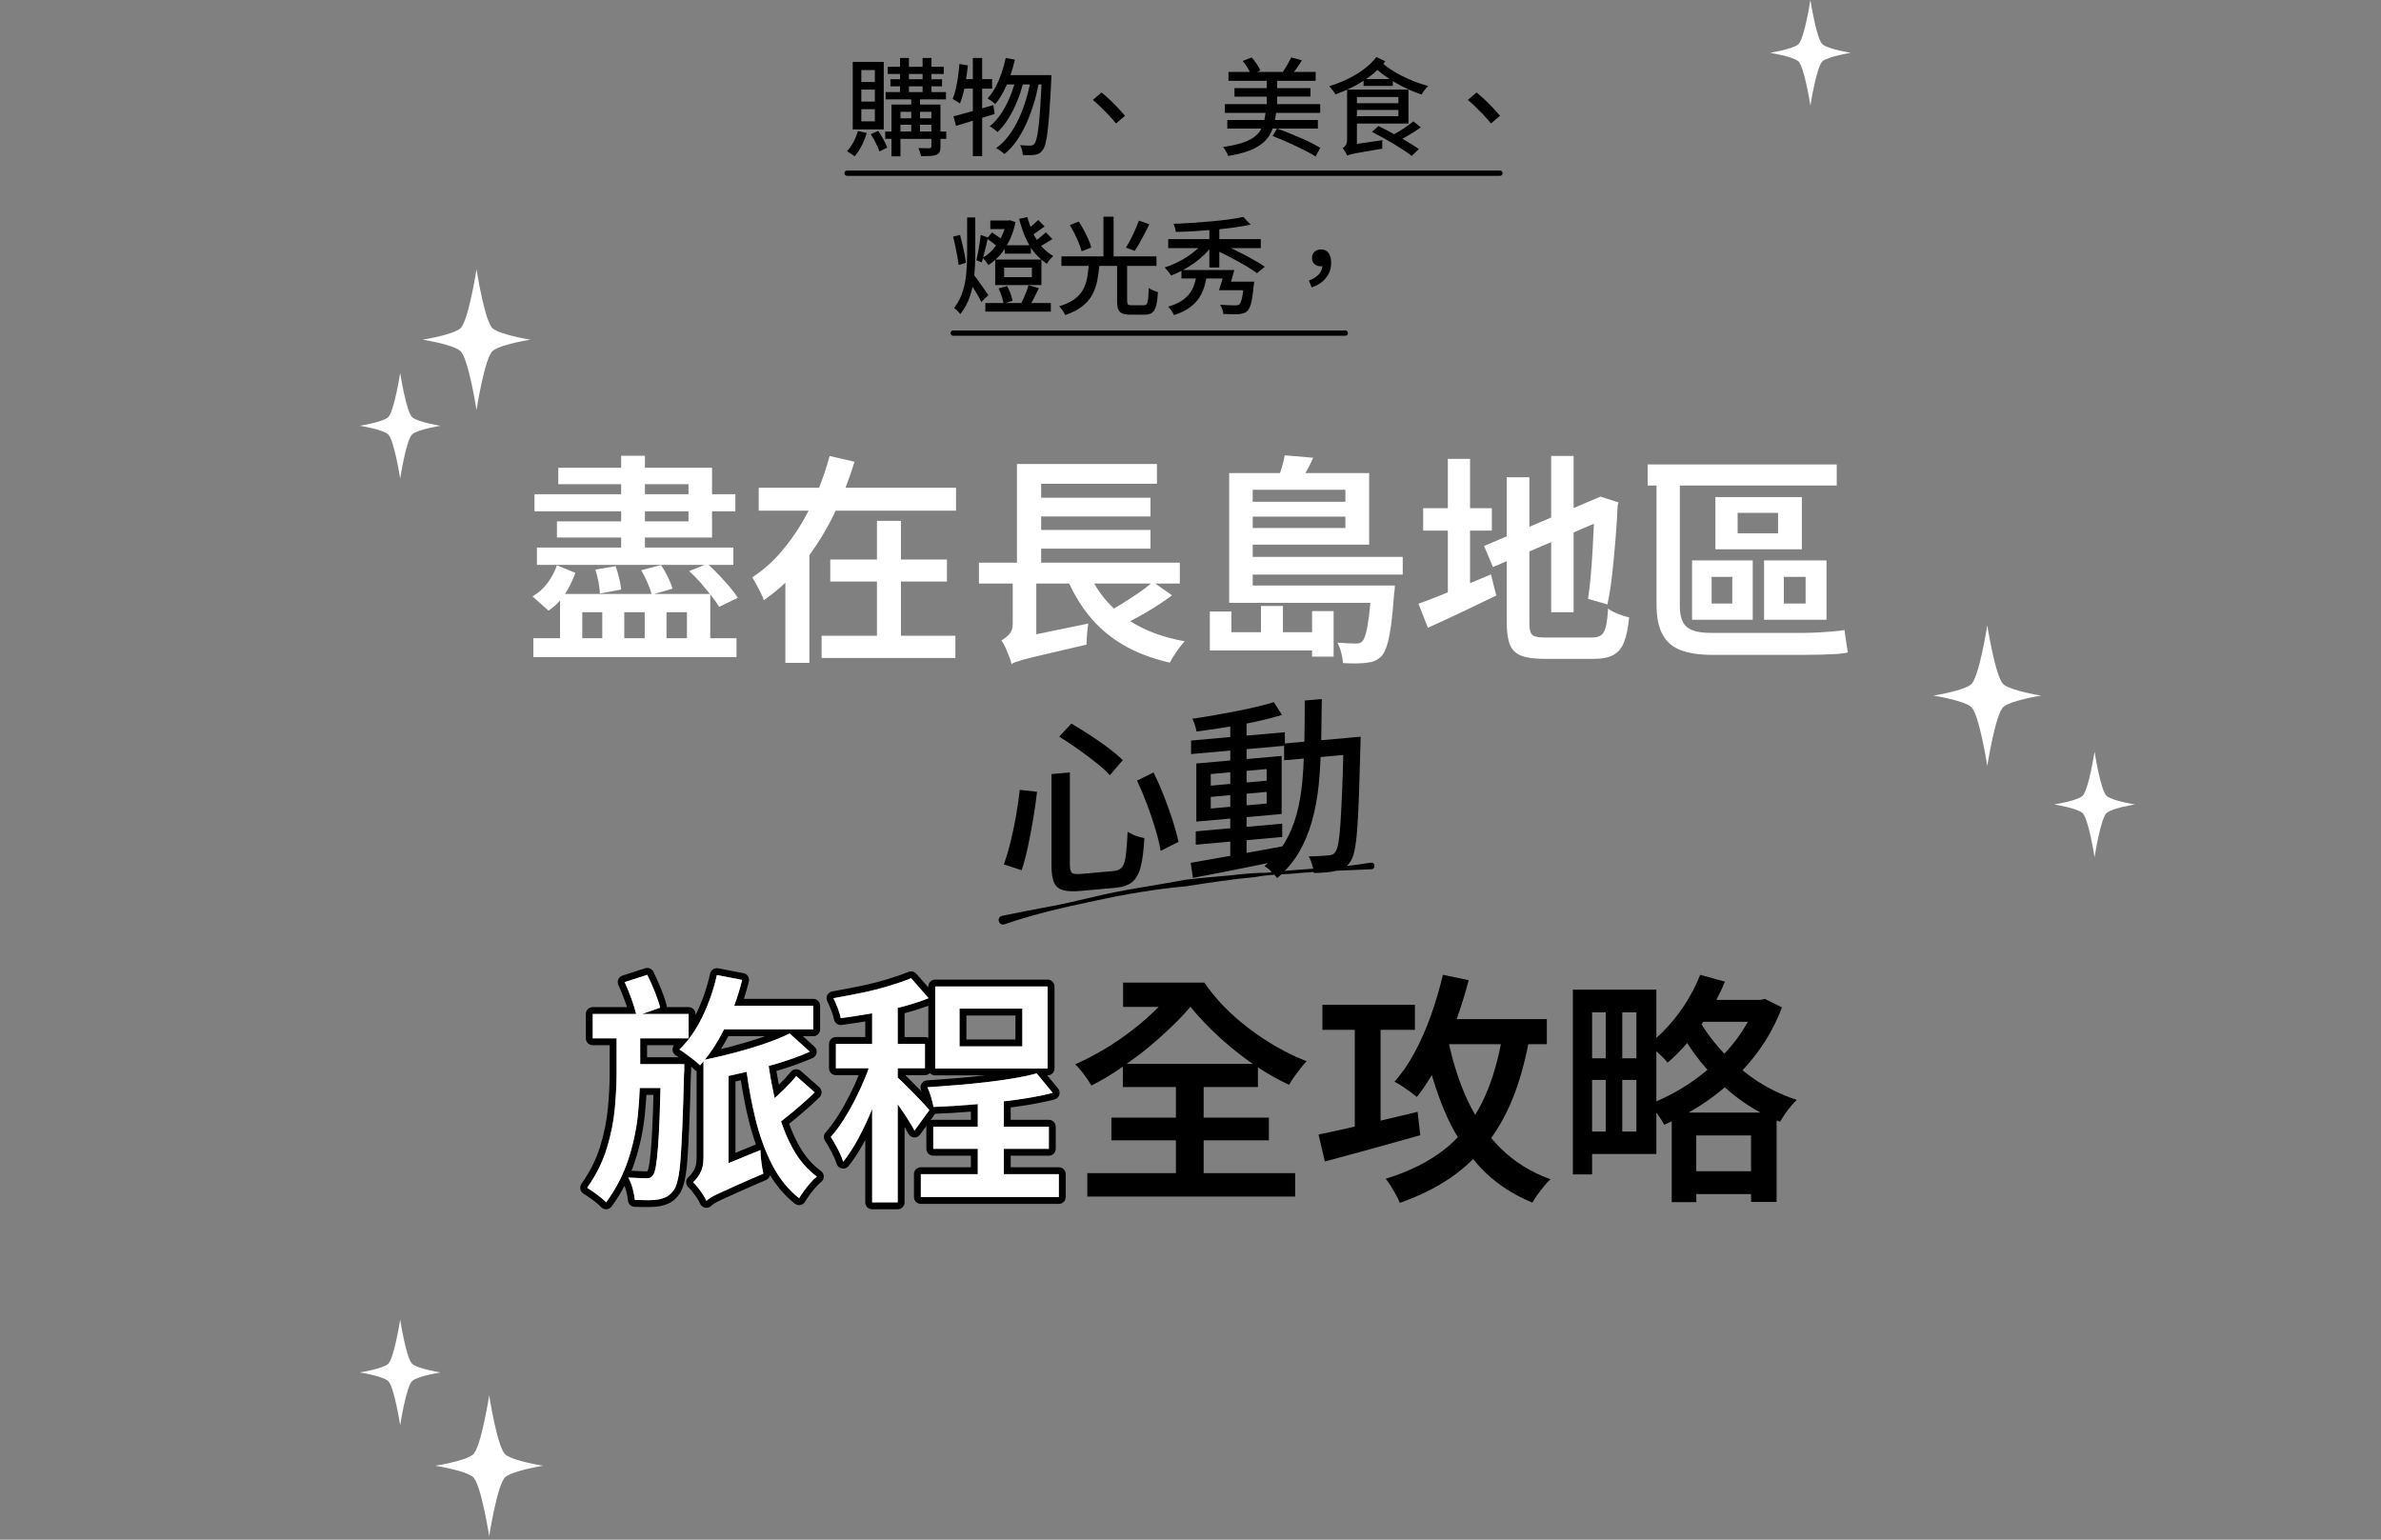 <?xml version="1.0" encoding="UTF-8"?><svg id="_レイヤー_2" xmlns="http://www.w3.org/2000/svg" viewBox="0 0 450 291"><rect x="0" y="0" width="450" height="291" fill="#808080" stroke="none"/><g id="TOP_FV"><rect width="450" height="291" style="fill:none;"/><rect x="236.76" y="97.645" width="17.515" height="2.142" style="fill:none;"/><path d="M229.049,194.704c-1.485-1.453-2.826-2.918-4.039-4.393h-.047c-.746.889-1.557,1.779-2.446,2.668-1.595,1.595-3.297,3.151-5.106,4.669-1.459,1.224-2.956,2.353-4.475,3.427h23.848c-.278-.193-.559-.376-.835-.575-2.484-1.794-4.784-3.726-6.9-5.796Z" style="fill:none;"/><rect x="236.76" y="92.563" width="17.515" height="2.268" style="fill:none;"/><path d="M210.526,115.011c.375-.217.746-.43,1.139-.671,1.162-.714,2.289-1.442,3.381-2.184.942-.639,1.758-1.26,2.491-1.869h-10.741c1.005,1.761,2.249,3.335,3.73,4.724Z" style="fill:none;"/><path d="M183.497,211.643v-1.55c-2.339.189-4.606.328-6.752.413-.016.025-.032.049-.05.073l-.858,1.183c.165-.076.349-.118.542-.118h7.118Z" style="fill:none;"/><rect x="162.785" y="13.237" width="2.56" height="2.26" style="fill:none;"/><path d="M242.797,159.288c.969-1.634,1.72-3.429,2.252-5.383.531-1.956.898-4.064,1.1-6.326.12-1.353.203-2.77.268-4.218l-3.725.331v-2.736l-7.091.63v1.872l6.63-.589v10.979l-6.63.589v1.836l6.736-.599v2.521l-6.736.599v2.403c.168-.031.326-.059.496-.09,2.097-.386,4.181-.767,6.255-1.141.15-.225.307-.447.445-.678Z" style="fill:none;"/><polygon points="228.829 150.611 228.829 152.808 232.517 152.48 232.517 150.284 228.829 150.611" style="fill:none;"/><path d="M170.963,191.501v4.502h3.852c.229,0,.445.059.632.164v-6.094c-1.368.521-2.873,1-4.484,1.428Z" style="fill:none;"/><polygon points="239.394 151.869 239.394 149.672 235.601 150.01 235.601 152.206 239.394 151.869" style="fill:none;"/><polygon points="232.517 145.963 228.829 146.291 228.829 148.487 232.517 148.16 232.517 145.963" style="fill:none;"/><polygon points="239.394 145.352 235.601 145.689 235.601 147.885 239.394 147.548 239.394 145.352" style="fill:none;"/><rect x="121.89" y="96.637" width="8.232" height="1.89" style="fill:none;"/><rect x="121.89" y="91.513" width="8.232" height="1.89" style="fill:none;"/><path d="M247.336,161.854c.827,0,1.583-.026,2.269-.075.686-.048,1.205-.089,1.561-.12.282-.025.519-.083.709-.171.188-.089.365-.26.531-.515.213-.283.396-.851.549-1.705.154-.854.284-2.083.391-3.688.106-1.606.213-3.66.318-6.167.082-1.919.154-4.162.214-6.714l-4.283.381c-.081,1.815-.191,3.589-.363,5.269-.248,2.435-.673,4.722-1.276,6.864-.602,2.141-1.43,4.111-2.481,5.909-.728,1.244-1.617,2.399-2.645,3.475,1.786-.156,3.573-.282,5.359-.406-.053-.243-.116-.497-.197-.772-.177-.608-.396-1.129-.655-1.562Z" style="fill:none;"/><path d="M122.191,221.395c.057,0,.099-.003.13-.006.02-.024.045-.058.077-.105,0,0,.133-.237.283-1.109.13-.75.257-1.887.376-3.379.121-1.522.229-3.508.318-5.902.045-1.178.086-2.502.124-3.964h-1.328c-.074,1.286-.181,2.602-.321,3.941-.3,2.873-.931,5.795-1.874,8.686-.189.579-.397,1.154-.626,1.726.549.023,1.05.046,1.503.069.57.029,1.015.044,1.337.044Z" style="fill:none;"/><rect x="125.964" y="115.705" width="3.864" height="4.914" style="fill:none;"/><path d="M122.295,197.545v2.276h5.981c-.193-.131-.37-.244-.53-.338-.352-.205-.587-.563-.635-.968-.042-.35.06-.7.278-.971h-5.094Z" style="fill:none;"/><rect x="117.984" y="115.705" width="3.864" height="4.914" style="fill:none;"/><path d="M171.084,203.202c.19.181.405.391.647.632l1.886,1.886c.216.216.424.427.626.634-.044-.1-.088-.194-.132-.283-.194-.389-.181-.85.035-1.227.216-.377.607-.622,1.041-.651,1.804-.123,3.653-.26,5.549-.413,1.833-.147,3.661-.327,5.437-.533h-9.426c-.395,0-.749-.176-.987-.454-.237.251-.573.408-.945.408h-3.731Z" style="fill:none;"/><rect x="189.785" y="50.578" width="5.24" height="1.8" style="fill:none;"/><path d="M187.805,46.038c-.405-.322-.786-.6-1.148-.848-.1.427-.203.862-.312,1.338-.133.58-.267,1.137-.4,1.67-.042.167-.083.315-.125.469.664-.383,1.291-.897,1.875-1.558.194-.22.365-.466.543-.706-.136-.118-.269-.234-.432-.364Z" style="fill:none;"/><path d="M138.602,197.679c1.98-.525,3.869-1.096,5.613-1.698.134-.046.267-.092.398-.139h-6.961c-.445.851-.91,1.662-1.393,2.43.777-.188,1.559-.385,2.342-.593Z" style="fill:none;"/><path d="M140.015,204.168c-.341.078-.682.155-1.022.23v13.489l3.875-1.585c-.504-1.405-.949-2.883-1.331-4.427-.599-2.417-1.109-5-1.522-7.708Z" style="fill:none;"/><rect x="182.647" y="191.932" width="9.268" height="4.531" style="fill:none;"/><rect x="162.785" y="20.637" width="2.56" height="2.3" style="fill:none;"/><rect x="323.49" y="109.027" width="3.906" height="5.04" style="fill:none;"/><rect x="171.785" y="13.978" width="2.58" height="1" style="fill:none;"/><rect x="337.14" y="109.027" width="4.116" height="5.04" style="fill:none;"/><rect x="171.785" y="16.317" width="2.58" height="1.08" style="fill:none;"/><rect x="328.404" y="96.931" width="7.644" height="3.864" style="fill:none;"/><rect x="173.884" y="23.578" width="2.14" height="1.28" style="fill:none;"/><rect x="256.454" y="18.337" width="7.842" height="1.18" style="fill:none;"/><rect x="256.454" y="20.777" width="7.842" height="1.18" style="fill:none;"/><path d="M262.622,14.938c-.408-.268-.805-.543-1.188-.83-.393-.295-.758-.594-1.104-.896-.35.33-.704.658-1.095.966-.341.268-.705.512-1.065.76h4.452Z" style="fill:none;"/><rect x="173.884" y="21.137" width="2.14" height="1.22" style="fill:none;"/><rect x="170.185" y="23.578" width="2.04" height="1.28" style="fill:none;"/><path d="M330.344,193.117h-8.441c-.105.156-.205.32-.311.475.897,1.473,2.002,2.97,3.322,4.493.315.364.654.716.99,1.069.957-1.029,1.851-2.103,2.667-3.232.66-.914,1.248-1.85,1.774-2.806Z" style="fill:none;"/><path d="M325.973,205.503c-1.46,1.251-2.985,2.393-4.579,3.415-.746.479-1.503.925-2.265,1.357h13.581c-.941-.512-1.857-1.059-2.737-1.656-1.434-.97-2.764-2.011-4-3.117Z" style="fill:none;"/><rect x="306.605" y="191.323" width="2.669" height="8.694" style="fill:none;"/><rect x="300.901" y="191.323" width="2.575" height="8.694" style="fill:none;"/><path d="M283.662,197.349h-9.804c.846,3.807,1.999,7.343,3.491,10.58.446.968.936,1.892,1.452,2.786.467-.752.906-1.533,1.308-2.349,1.544-3.128,2.726-6.801,3.552-11.017Z" style="fill:none;"/><rect x="162.785" y="16.938" width="2.56" height="2.26" style="fill:none;"/><rect x="170.185" y="21.137" width="2.04" height="1.22" style="fill:none;"/><rect x="320.589" y="214.599" width="10.351" height="6.762" style="fill:none;"/><rect x="110.046" y="115.705" width="3.78" height="4.914" style="fill:none;"/><path d="M322.707,202.195c-.868-.979-1.679-1.972-2.417-2.983-.513-.703-.978-1.397-1.415-2.087-1.214,1.403-2.451,2.649-3.714,3.72-.246-.337-.591-.72-1.035-1.15-.355-.341-.717-.684-1.081-1.026v9.483c1.647-.702,3.28-1.54,4.899-2.523,1.674-1.017,3.259-2.166,4.762-3.434Z" style="fill:none;"/><rect x="300.901" y="204.111" width="2.575" height="9.752" style="fill:none;"/><rect x="306.605" y="204.111" width="2.669" height="9.752" style="fill:none;"/><path d="M90.06,77.503s1.548-9.972,3.084-11.204c1.536-1.232,7.1-2.103,7.1-2.103,0,0-5.563-.871-7.1-2.103-1.537-1.232-3.084-11.204-3.084-11.204,0,0-1.548,9.972-3.084,11.204-1.536,1.232-7.1,2.103-7.1,2.103,0,0,5.563.871,7.1,2.103,1.537,1.232,3.084,11.204,3.084,11.204Z" style="fill:#fff;"/><path d="M375.591,118.161s-1.548,9.972-3.084,11.204c-1.536,1.232-7.1,2.103-7.1,2.103,0,0,5.563.871,7.1,2.103,1.537,1.232,3.084,11.204,3.084,11.204,0,0,1.548-9.972,3.084-11.204,1.536-1.232,7.1-2.103,7.1-2.103,0,0-5.563-.871-7.1-2.103-1.537-1.232-3.084-11.204-3.084-11.204Z" style="fill:#fff;"/><path d="M92.455,263.721s-1.548,9.972-3.084,11.204c-1.536,1.232-7.1,2.103-7.1,2.103,0,0,5.563.871,7.1,2.103,1.537,1.232,3.084,11.204,3.084,11.204,0,0,1.548-9.972,3.084-11.204,1.537-1.232,7.1-2.103,7.1-2.103,0,0-5.563-.871-7.1-2.103-1.536-1.232-3.084-11.204-3.084-11.204Z" style="fill:#fff;"/><path d="M75.631,90.452s1.161-7.479,2.313-8.403c1.152-.924,5.325-1.577,5.325-1.577,0,0-4.172-.653-5.325-1.577-1.152-.924-2.313-8.403-2.313-8.403,0,0-1.161,7.479-2.313,8.403-1.152.924-5.325,1.577-5.325,1.577,0,0,4.172.653,5.325,1.577,1.152.924,2.313,8.403,2.313,8.403Z" style="fill:#fff;"/><path d="M398.176,150.465c-1.152-.924-2.313-8.403-2.313-8.403,0,0-1.161,7.479-2.313,8.403-1.152.924-5.325,1.577-5.325,1.577,0,0,4.172.653,5.325,1.577,1.152.924,2.313,8.403,2.313,8.403,0,0,1.161-7.479,2.313-8.403,1.152-.924,5.325-1.577,5.325-1.577,0,0-4.172-.653-5.325-1.577Z" style="fill:#fff;"/><path d="M77.944,257.814c-1.152-.924-2.313-8.403-2.313-8.403,0,0-1.161,7.479-2.313,8.403s-5.325,1.577-5.325,1.577c0,0,4.172.653,5.325,1.577,1.152.924,2.313,8.403,2.313,8.403,0,0,1.161-7.479,2.313-8.403,1.152-.924,5.325-1.577,5.325-1.577,0,0-4.172-.653-5.325-1.577Z" style="fill:#fff;"/><path d="M342.16,0s-1.161,7.479-2.313,8.403c-1.152.924-5.325,1.577-5.325,1.577,0,0,4.172.653,5.325,1.577,1.152.924,2.313,8.403,2.313,8.403,0,0,1.161-7.479,2.313-8.403,1.152-.924,5.325-1.577,5.325-1.577,0,0-4.172-.653-5.325-1.577-1.152-.924-2.313-8.403-2.313-8.403Z" style="fill:#fff;"/><path d="M117.396,111.421c-.057-.616-.183-1.337-.378-2.163-.196-.826-.42-1.575-.672-2.247l-3.822.63c.224.7.42,1.477.588,2.331s.252,1.589.252,2.205l4.032-.756Z" style="fill:#fff;"/><path d="M108.744,108.271l-3.486-1.428c-.392,1.148-.98,2.254-1.764,3.318-.784,1.064-1.737,1.918-2.856,2.562l3.024,2.688c.836-.552,1.557-1.195,2.184-1.911v7.12h-5.04v3.57h38.388v-3.57h-4.956v-8.277c.062.077.128.156.189.234.63.798,1.127,1.505,1.491,2.121l3.528-1.722c-.392-.616-.903-1.295-1.533-2.037-.63-.742-1.309-1.498-2.037-2.268-.653-.69-1.305-1.322-1.958-1.911h4.688v-3.276h-16.716v-1.89h12.684v-4.956h4.41v-3.234h-4.41v-4.998h-12.684v-2.268h-4.494v2.268h-11.886v3.108h11.886v1.89h-16.38v3.234h16.38v1.89h-12.138v3.066h12.138v1.89h-15.918v3.276h31.692l-2.922,1.176c.728.645,1.449,1.379,2.163,2.205.621.718,1.203,1.423,1.761,2.121h-10.546l3.472-1.008c-.168-.616-.456-1.344-.861-2.184-.406-.84-.847-1.596-1.323-2.268l-3.738.966c.448.729.854,1.526,1.218,2.394.341.814.589,1.508.758,2.1h-16.363c.014-.022.031-.041.044-.063.798-1.273,1.435-2.583,1.911-3.927ZM121.89,91.513h8.232v1.89h-8.232v-1.89ZM121.89,96.637h8.232v1.89h-8.232v-1.89ZM129.828,115.705v4.914h-3.864v-4.914h3.864ZM121.848,115.705v4.914h-3.864v-4.914h3.864ZM113.826,115.705v4.914h-3.78v-4.914h3.78Z" style="fill:#fff;"/><polygon points="155.28 120.157 155.28 124.357 180.564 124.357 180.564 120.157 170.274 120.157 170.274 109.909 178.968 109.909 178.968 105.751 170.274 105.751 170.274 98.443 165.738 98.443 165.738 105.751 156.918 105.751 156.918 109.909 165.738 109.909 165.738 120.157 155.28 120.157" style="fill:#fff;"/><path d="M147.342,104.638c-1.54,1.75-3.262,3.241-5.166,4.473.224.364.476.805.756,1.323.279.518.552,1.043.819,1.575.266.532.469,1.008.609,1.428,1.451-1.008,2.808-2.111,4.074-3.303v15.147h4.536v-20.363c1.786-2.444,3.356-5.037,4.683-7.798.097-.202.184-.406.279-.609h22.758v-4.326h-20.893c.633-1.626,1.2-3.264,1.699-4.914l-4.704-1.092c-.522,1.984-1.19,3.987-1.992,6.006h-11.406v4.326h9.432c-.426.821-.87,1.635-1.347,2.436-1.218,2.044-2.598,3.941-4.137,5.691Z" style="fill:#fff;"/><path d="M223.908,121.207c-4.053-.73-7.483-2.003-10.306-3.804.365-.192.725-.38,1.108-.585,1.176-.63,2.352-1.316,3.528-2.058,1.176-.741,2.268-1.491,3.276-2.247l-3.191-2.226h4.661v-3.948h-26.208v-2.646h20.664v-3.528h-20.664v-2.562h20.664v-3.528h-20.664v-2.646h21.882v-3.738h-26.46v18.648h-7.182v3.948h6.384v7.602c0,.868-.238,1.547-.714,2.037-.477.49-.952.861-1.428,1.113.28.364.546.833.798,1.407.252.574.483,1.141.693,1.701.21.56.357,1.022.441,1.386l.258-.209c.156-.07.329-.141.54-.211.336-.112.791-.252,1.365-.42.574-.168,1.365-.372,2.373-.609,1.008-.238,2.289-.54,3.843-.903,1.554-.364,3.479-.812,5.775-1.344,0-.476.035-1.12.105-1.932.069-.812.147-1.498.231-2.058l-9.828,2.03v-9.59h6.215c1.011,2.177,2.199,4.134,3.572,5.859,1.792,2.254,3.955,4.137,6.489,5.649,2.534,1.512,5.523,2.66,8.967,3.444.195-.392.455-.84.777-1.344.321-.504.665-1.001,1.029-1.491.364-.49.7-.889,1.008-1.197ZM206.796,110.287h10.741c-.734.609-1.549,1.23-2.491,1.869-1.092.742-2.219,1.47-3.381,2.184-.393.241-.764.453-1.139.671-1.481-1.389-2.724-2.963-3.73-4.724Z" style="fill:#fff;"/><path d="M265.11,108.607v-3.36h-28.351v-2.31h22.008v-13.524h-12.049c.013-.022.024-.04.038-.063.531-.91,1.008-1.854,1.428-2.835l-5.376-.462c-.112.7-.308,1.506-.588,2.415-.101.329-.203.636-.304.945h-9.608v24.528h26.68c-.088,1.021-.182,1.926-.283,2.688-.183,1.372-.371,2.409-.567,3.108-.196.7-.406,1.176-.63,1.428-.168.196-.356.322-.566.378-.21.057-.456.084-.735.084-.309,0-.771-.014-1.386-.042-.616-.028-1.303-.07-2.059-.126.28.504.518,1.127.714,1.869.196.741.309,1.407.336,1.995.952.056,1.834.077,2.646.063.812-.014,1.47-.063,1.974-.147.561-.056,1.057-.182,1.491-.378.434-.196.847-.504,1.239-.924.363-.42.686-1.071.966-1.953.279-.882.531-2.114.756-3.696.224-1.582.42-3.577.588-5.985.056-.279.112-.825.168-1.638h-26.88v-2.058h28.351ZM236.76,99.787v-2.142h17.515v2.142h-17.515ZM254.274,92.563v2.268h-17.515v-2.268h17.515Z" style="fill:#fff;"/><polygon points="252.048 124.105 252.048 115.495 247.974 115.495 247.974 119.485 242.472 119.485 242.472 114.529 238.314 114.529 238.314 119.485 232.728 119.485 232.728 115.579 228.654 115.579 228.654 122.929 247.974 122.929 247.974 124.105 252.048 124.105" style="fill:#fff;"/><path d="M272.04,112.597c-1.484.588-2.8,1.092-3.948,1.512l1.765,4.536c1.903-.84,3.982-1.799,6.236-2.877,2.254-1.078,4.487-2.149,6.699-3.213l-1.008-3.99c-1.305.553-2.626,1.106-3.948,1.659v-9.933h4.116v-4.242h-4.116v-9.324h-4.2v9.324h-4.662v4.242h4.662v11.665c-.539.218-1.081.437-1.596.641Z" style="fill:#fff;"/><path d="M299.823,124.525h1.365c1.596,0,2.841-.246,3.737-.735.896-.49,1.568-1.302,2.017-2.436.447-1.134.77-2.695.966-4.683-.616-.111-1.31-.321-2.079-.63-.771-.308-1.407-.644-1.911-1.008-.084,1.485-.225,2.619-.42,3.402-.196.784-.49,1.323-.882,1.617-.393.294-.98.441-1.765.441h-8.735c-.868,0-1.526-.07-1.975-.21-.448-.14-.742-.413-.882-.819-.141-.405-.21-1-.21-1.785v-13.458l4.116-1.767v13.251h4.242v-15.073l3.829-1.644c-.01.227-.018.441-.028.673-.07,1.652-.154,3.304-.252,4.956-.099,1.653-.217,3.213-.357,4.683-.14,1.47-.294,2.766-.462,3.885l3.654,1.05c.363-1.652.665-3.556.903-5.712.237-2.156.447-4.354.63-6.594.182-2.24.314-4.339.398-6.3l.168-.672-3.401-1.092-5.082,2.153v-9.839h-4.242v11.636l-4.116,1.744v-9.348h-4.284v11.163l-4.283,1.815,1.68,3.99,2.604-1.118v11.576c0,1.821.203,3.228.609,4.221.405.994,1.127,1.687,2.163,2.079,1.035.392,2.449.588,4.242.588h8.043Z" style="fill:#fff;"/><path d="M348.795,120.43c-.07-.546-.133-1-.188-1.365-.561.112-1.274.204-2.143.273-.868.07-1.771.133-2.709.189-.938.057-1.842.084-2.709.084h-17.808c-1.456,0-2.604-.174-3.444-.525-.84-.35-1.436-.896-1.785-1.638-.351-.741-.524-1.715-.524-2.919v-22.764h29.651v-3.99h-35.742v3.99h1.681v22.428c0,2.436.385,4.354,1.154,5.754.771,1.4,1.933,2.387,3.486,2.961,1.554.574,3.535.861,5.943.861h17.178c1.147,0,2.268-.015,3.36-.042,1.092-.028,2.085-.07,2.981-.126.896-.057,1.582-.154,2.059-.294-.057-.336-.126-.763-.21-1.281-.084-.518-.162-1.05-.231-1.596Z" style="fill:#fff;"/><path d="M340.542,93.949h-16.338v9.87h16.338v-9.87ZM336.048,100.795h-7.644v-3.864h7.644v3.864Z" style="fill:#fff;"/><path d="M319.794,117.133h11.466v-11.214h-11.466v11.214ZM323.49,109.027h3.906v5.04h-3.906v-5.04Z" style="fill:#fff;"/><path d="M345.204,105.919h-11.802v11.214h11.802v-11.214ZM341.256,114.067h-4.116v-5.04h4.116v5.04Z" style="fill:#fff;"/><path d="M155.156,221.322c-1.647-1.2-3.055-2.838-4.183-4.871-.688-1.237-1.299-2.593-1.83-4.053.534-.426,1.089-.877,1.662-1.353,1.458-1.21,2.831-2.441,4.079-3.657.259-.253.401-.602.393-.964-.009-.361-.168-.703-.44-.942l-3.496-3.082c-.268-.236-.623-.35-.976-.32-.355.032-.682.208-.903.488-.55.694-1.249,1.458-2.077,2.272-.061.06-.123.12-.184.18-.169-.857-.327-1.726-.47-2.604.312-.093.624-.187.934-.282,2.142-.657,4.132-1.386,5.914-2.168.404-.177.69-.547.761-.982.071-.436-.084-.877-.412-1.173l-2.178-1.967h1.95c.718,0,1.3-.582,1.3-1.3v-4.462c0-.718-.582-1.3-1.3-1.3h-13.105c.347-1.069.659-2.157.935-3.261.086-.347.027-.713-.165-1.015-.192-.301-.5-.51-.851-.578l-4.784-.92c-.692-.129-1.362.309-1.515.995-.589,2.65-1.477,5.208-2.638,7.604-.042.088-.086.176-.129.263v-.225c0-.718-.582-1.3-1.3-1.3h-4.086c-.005-.071-.017-.142-.035-.212-.229-.912-.587-1.982-1.066-3.18-.469-1.172-.963-2.281-1.47-3.295-.287-.575-.951-.853-1.562-.657l-4.278,1.38c-.355.115-.644.376-.793.719-.148.342-.143.732.015,1.07.439.938.873,1.999,1.288,3.153.127.354.243.695.348,1.021h-6.484c-.718,0-1.3.582-1.3,1.3v4.6c0,.718.582,1.3,1.3,1.3h3.208v5.14c0,2.095-.114,4.375-.34,6.779-.221,2.354-.714,4.79-1.466,7.237-.737,2.401-1.922,4.769-3.523,7.039-.205.291-.282.653-.212,1.003.069.349.279.655.581.845.557.352,1.174.776,1.834,1.26.62.456,1.125.889,1.499,1.29.247.264.591.412.95.412.027,0,.054,0,.081-.002.387-.024.744-.22.972-.534.917-1.264,1.73-2.567,2.433-3.899.101.265.191.549.273.851.195.724.321,1.379.375,1.948.062.65.596,1.153,1.248,1.176,1.822.064,3.479.099,4.763-.117.735-.147,1.396-.375,1.969-.68.647-.347,1.231-.899,1.79-1.695.379-.548.675-1.326.934-2.45.232-1.011.407-2.354.535-4.106.123-1.682.24-3.847.348-6.435.107-2.599.208-5.763.298-9.405.032-.259.048-.549.048-.884v-.724c.325.263.584.49.771.678.08.079.168.147.264.203v16.403c0,.931-.159,1.681-.473,2.23-.346.605-.688,1.045-1.018,1.309-.299.24-.477.599-.487.982-.01.383.15.75.437,1.005.216.192.472.476.761.843.313.399.609.81.878,1.221.243.371.428.707.551.999.013.033.028.065.044.097.096.19.236.349.402.468.071.05.147.094.228.13.239.107.513.144.784.087.262-.052.492-.181.669-.36.099-.099.289-.261.639-.479.22-.138.663-.382,1.523-.768.752-.338,1.789-.806,3.108-1.405,1.312-.595,3.004-1.334,5.08-2.219.397-.169.671-.517.759-.916,1.282,2.129,2.854,3.937,4.686,5.386.297.235.682.328,1.055.256.372-.072.694-.303.882-.633.217-.382.507-.818.861-1.3.358-.489.744-.97,1.148-1.431.369-.421.705-.746.998-.966.33-.248.523-.637.52-1.049-.002-.413-.201-.799-.535-1.042ZM129.321,202.317c0,.307-.016.568-.046.782-.092,3.711-.192,6.862-.299,9.453-.108,2.592-.223,4.723-.345,6.394-.123,1.672-.292,2.975-.506,3.91-.215.935-.46,1.602-.736,2.001-.43.613-.874,1.042-1.334,1.288-.46.245-.997.429-1.61.552-.552.092-1.219.138-2.001.138s-1.603-.016-2.461-.046c-.062-.644-.2-1.365-.414-2.162-.215-.798-.491-1.487-.828-2.07.766.031,1.449.062,2.047.092.598.031,1.065.046,1.403.046.306,0,.552-.046.736-.138.184-.092.368-.276.552-.552s.345-.812.483-1.61c.138-.797.268-1.962.391-3.496.122-1.533.23-3.519.322-5.957.058-1.544.11-3.332.156-5.313h-3.916c-.068,1.654-.172,3.342-.356,5.106-.292,2.791-.897,5.597-1.817,8.418-.92,2.822-2.316,5.52-4.186,8.096-.43-.46-.989-.943-1.679-1.449-.69-.506-1.327-.943-1.909-1.311,1.687-2.392,2.921-4.86,3.703-7.406.782-2.545,1.288-5.044,1.518-7.498.23-2.453.345-4.753.345-6.9v-6.44h-4.508v-4.6h8.195c-.188-.807-.463-1.722-.835-2.76-.43-1.196-.874-2.284-1.334-3.266l4.278-1.38c.49.982.966,2.047,1.426,3.197s.797,2.155,1.012,3.013l-3.412,1.196h8.794v4.6h-9.154v4.876h8.326v1.196ZM119.351,221.281c.229-.571.437-1.146.626-1.726.943-2.891,1.574-5.813,1.874-8.686.14-1.339.247-2.655.321-3.941h1.328c-.038,1.462-.079,2.787-.124,3.964-.09,2.394-.197,4.379-.318,5.902-.12,1.492-.246,2.628-.376,3.379-.15.873-.283,1.108-.283,1.109-.031.047-.057.082-.077.105-.031.003-.073.006-.13.006-.322,0-.767-.015-1.337-.044-.453-.023-.954-.046-1.503-.069ZM127.746,199.483c.16.094.337.207.53.338h-5.981v-2.276h5.094c-.218.271-.32.621-.278.971.048.404.284.763.635.968ZM153.195,223.523c-.43.49-.836.996-1.219,1.518-.384.521-.698.996-.943,1.426-2.055-1.625-3.742-3.71-5.06-6.256-1.319-2.545-2.377-5.428-3.174-8.648-.695-2.807-1.254-5.811-1.692-8.991-.088.021-.174.046-.263.067-1.06.252-2.109.488-3.151.711v16.474l6.026-2.465c0,.675.062,1.457.184,2.346.123.89.245,1.595.368,2.116-2.086.89-3.788,1.633-5.106,2.231-1.319.598-2.354,1.065-3.105,1.403-.752.337-1.311.621-1.679.851-.368.23-.66.452-.874.667-.154-.368-.376-.775-.667-1.219-.292-.445-.606-.882-.943-1.311-.338-.43-.644-.767-.92-1.012.46-.368.904-.927,1.334-1.679.429-.751.644-1.709.644-2.875v-18.29c-.215.255-.424.524-.644.764-.276-.276-.66-.605-1.15-.989-.491-.383-.982-.759-1.472-1.127-.491-.368-.92-.659-1.288-.874,1.687-1.625,3.135-3.687,4.347-6.187,1.211-2.499,2.123-5.129,2.737-7.889l4.784.92c-.419,1.675-.923,3.298-1.502,4.876h14.935v4.462h-16.855c-1.096,2.205-2.31,4.114-3.634,5.74,1.88-.386,3.787-.833,5.723-1.347,2.024-.536,3.925-1.111,5.704-1.725,1.778-.613,3.312-1.242,4.6-1.886l3.818,3.45c-1.748.767-3.673,1.472-5.773,2.116-.662.203-1.337.389-2.009.58.31,2.081.685,4.105,1.136,6.065.63-.581,1.262-1.158,1.884-1.77.874-.858,1.602-1.656,2.185-2.392l3.496,3.082c-1.227,1.196-2.561,2.392-4.002,3.588-.834.692-1.616,1.32-2.357,1.899.62,1.866,1.355,3.585,2.219,5.139,1.226,2.208,2.744,3.972,4.554,5.29-.368.276-.767.66-1.196,1.15ZM142.868,216.302l-3.875,1.585v-13.489c.34-.075.681-.152,1.022-.23.413,2.707.923,5.29,1.522,7.708.382,1.543.827,3.022,1.331,4.427ZM144.613,195.843c-.131.047-.264.093-.398.139-1.745.602-3.633,1.173-5.613,1.698-.784.208-1.565.405-2.342.593.483-.768.947-1.579,1.393-2.43h6.961Z"/><path d="M200.115,220.613h-9.096v-2.185h7.21c.718,0,1.3-.582,1.3-1.3v-4.186c0-.718-.582-1.3-1.3-1.3h-7.21v-2.335c.403-.052.803-.105,1.201-.16,2.597-.357,4.974-.808,7.066-1.339.431-.109.777-.433.915-.855.139-.423.051-.888-.232-1.231l-2.04-2.473h.071c.718,0,1.3-.582,1.3-1.3v-15.502c0-.718-.582-1.3-1.3-1.3h-21.252c-.718,0-1.3.582-1.3,1.3v.172l-2.277-2.594c-.367-.417-.958-.555-1.471-.345-1.15.473-2.534.954-4.113,1.43-1.581.477-3.268.901-5.015,1.259-1.795.368-3.57.706-5.276,1.005-.404.071-.751.328-.937.695-.185.366-.186.799-.002,1.166.225.45.479,1.041.756,1.752.26.672.431,1.232.507,1.665.121.687.765,1.159,1.452,1.063,1.447-.193,2.943-.416,4.462-.665v2.952h-5.554c-.718,0-1.3.582-1.3,1.3v4.6c0,.718.582,1.3,1.3,1.3h4.324c-.522,1.273-1.105,2.547-1.735,3.794-.701,1.386-1.446,2.704-2.214,3.916-.755,1.19-1.531,2.231-2.307,3.093-.393.437-.444,1.083-.125,1.577.375.579.796,1.311,1.25,2.174.436.83.752,1.567.942,2.19.141.46.524.806.997.897.474.092.958-.086,1.26-.461.931-1.156,1.847-2.541,2.723-4.117.147-.265.293-.534.439-.807v11.791c0,.718.582,1.3,1.3,1.3h4.83c.718,0,1.3-.582,1.3-1.3v-14.227c.291.48.534.904.725,1.265.209.396.609.657,1.057.689.456.03.88-.17,1.144-.533l1.199-1.65c-.005.049-.008.1-.008.15v4.186c0,.718.582,1.3,1.3,1.3h7.118v2.185h-9.464c-.718,0-1.3.582-1.3,1.3v4.324c0,.718.582,1.3,1.3,1.3h26.082c.718,0,1.3-.582,1.3-1.3v-4.324c0-.718-.582-1.3-1.3-1.3ZM176.747,186.447h21.252v15.502h-21.252v-15.502ZM176.747,203.248h9.426c-1.776.206-3.604.385-5.437.533-1.896.153-3.745.291-5.549.413-.434.029-.824.273-1.041.651-.216.377-.229.838-.035,1.227.044.088.088.183.132.283-.202-.207-.411-.418-.626-.634l-1.886-1.886c-.242-.242-.457-.451-.647-.632h3.731c.373,0,.708-.156.945-.408.238.278.592.454.987.454ZM174.815,196.003h-3.852v-4.502c1.612-.428,3.117-.907,4.484-1.428v6.094c-.188-.104-.403-.164-.632-.164ZM172.837,213.679c-.276-.521-.644-1.15-1.104-1.886s-.966-1.502-1.518-2.3c-.189-.273-.37-.534-.552-.796v18.552h-4.83v-17.657c-.162.389-.315.779-.483,1.166-.752,1.733-1.549,3.358-2.392,4.876-.844,1.518-1.71,2.829-2.599,3.933-.215-.705-.56-1.51-1.035-2.415-.476-.904-.913-1.663-1.311-2.277.828-.92,1.64-2.008,2.438-3.266.797-1.257,1.556-2.599,2.277-4.025.72-1.426,1.372-2.867,1.955-4.324.185-.463.341-.908.505-1.357h-6.209v-4.6h6.854v-5.794c-.077.014-.153.031-.23.044-1.963.338-3.864.629-5.704.874-.092-.521-.284-1.157-.575-1.909-.292-.751-.56-1.372-.805-1.863,1.748-.306,3.519-.644,5.313-1.012,1.794-.368,3.503-.797,5.129-1.288,1.625-.49,3.036-.981,4.232-1.472l3.312,3.772c-1.534.614-3.243,1.166-5.129,1.656-.235.061-.476.11-.713.169v6.823h5.152v4.6h-5.152v1.771c.274.229.652.584,1.15,1.081.582.583,1.211,1.212,1.886,1.886.674.675,1.28,1.304,1.817,1.886.536.583.912,1.012,1.127,1.288l-2.806,3.864ZM175.836,211.761l.858-1.183c.018-.024.034-.048.05-.073,2.146-.084,4.413-.223,6.752-.413v1.55h-7.118c-.194,0-.377.042-.542.118ZM200.115,226.237h-26.082v-4.324h10.764v-4.784h-8.418v-4.186h8.418v-4.272c-.217.019-.427.044-.644.063-2.699.23-5.275.391-7.728.483-.092-.521-.246-1.15-.46-1.886-.215-.736-.445-1.349-.69-1.84,1.809-.123,3.664-.26,5.566-.414,1.901-.153,3.772-.337,5.612-.552,1.84-.214,3.572-.46,5.198-.736,1.625-.276,3.051-.583,4.278-.92l3.036,3.68c-2.055.522-4.363.959-6.923,1.311-.764.105-1.547.194-2.323.288v4.795h8.51v4.186h-8.51v4.784h10.396v4.324Z"/><path d="M193.215,190.633h-11.868v7.13h11.868v-7.13ZM191.915,196.463h-9.268v-4.531h9.268v4.531Z"/><path d="M124.905,201.121h-3.91v-4.876h9.154v-4.6h-8.794l3.412-1.196c-.215-.858-.552-1.863-1.012-3.013s-.936-2.215-1.426-3.197l-4.278,1.38c.46.981.904,2.07,1.334,3.266.372,1.038.647,1.953.835,2.76h-8.195v4.6h4.508v6.44c0,2.147-.115,4.447-.345,6.9-.23,2.454-.736,4.953-1.518,7.498-.782,2.546-2.017,5.014-3.703,7.406.583.368,1.219.805,1.909,1.311.69.506,1.249.989,1.679,1.449,1.87-2.576,3.266-5.274,4.186-8.096.92-2.821,1.525-5.627,1.817-8.418.184-1.764.289-3.452.356-5.106h3.916c-.046,1.981-.097,3.769-.156,5.313-.092,2.438-.2,4.424-.322,5.957-.123,1.534-.253,2.699-.391,3.496-.138.798-.299,1.334-.483,1.61s-.368.46-.552.552c-.184.092-.43.138-.736.138-.338,0-.805-.015-1.403-.046-.598-.03-1.281-.061-2.047-.092.337.583.613,1.272.828,2.07.214.797.353,1.518.414,2.162.858.03,1.679.046,2.461.046s1.449-.046,2.001-.138c.613-.123,1.15-.307,1.61-.552.46-.246.904-.675,1.334-1.288.276-.399.521-1.066.736-2.001.214-.935.383-2.238.506-3.91.122-1.671.237-3.802.345-6.394.107-2.591.207-5.742.299-9.453.03-.214.046-.475.046-.782v-1.196h-4.416Z" style="fill:#fff;"/><path d="M149.837,217.083c-.864-1.554-1.599-3.273-2.219-5.139.741-.579,1.523-1.207,2.357-1.899,1.441-1.196,2.775-2.392,4.002-3.588l-3.496-3.082c-.583.736-1.311,1.534-2.185,2.392-.623.612-1.254,1.189-1.884,1.77-.451-1.961-.826-3.985-1.136-6.065.671-.191,1.346-.377,2.009-.58,2.1-.644,4.025-1.349,5.773-2.116l-3.818-3.45c-1.288.644-2.822,1.272-4.6,1.886-1.779.614-3.68,1.189-5.704,1.725-1.936.513-3.843.96-5.723,1.347,1.324-1.626,2.538-3.534,3.634-5.74h16.855v-4.462h-14.935c.579-1.578,1.083-3.201,1.502-4.876l-4.784-.92c-.614,2.76-1.526,5.39-2.737,7.889-1.212,2.5-2.661,4.562-4.347,6.187.368.215.797.506,1.288.874.49.368.981.744,1.472,1.127.49.384.874.713,1.15.989.22-.24.429-.509.644-.764v18.29c0,1.166-.215,2.124-.644,2.875-.43.752-.874,1.311-1.334,1.679.276.245.582.582.92,1.012.337.429.651.866.943,1.311.291.444.513.851.667,1.219.214-.215.506-.437.874-.667.368-.23.927-.514,1.679-.851.751-.338,1.786-.805,3.105-1.403,1.318-.598,3.02-1.341,5.106-2.231-.123-.521-.246-1.226-.368-2.116-.123-.889-.184-1.671-.184-2.346l-6.026,2.465v-16.474c1.042-.223,2.091-.459,3.151-.711.089-.021.174-.046.263-.067.438,3.18.997,6.184,1.692,8.991.797,3.22,1.855,6.103,3.174,8.648,1.318,2.546,3.005,4.63,5.06,6.256.245-.43.559-.905.943-1.426.383-.522.789-1.028,1.219-1.518.429-.49.828-.874,1.196-1.15-1.81-1.318-3.328-3.082-4.554-5.29Z" style="fill:#fff;"/><path d="M197.999,186.447h-21.252v15.502h21.252v-15.502ZM181.347,197.763v-7.13h11.868v7.13h-11.868Z" style="fill:#fff;"/><path d="M172.699,206.641c-.675-.674-1.304-1.303-1.886-1.886-.498-.497-.876-.852-1.15-1.081v-1.771h5.152v-4.6h-5.152v-6.823c.236-.059.478-.108.713-.169,1.886-.49,3.595-1.042,5.129-1.656l-3.312-3.772c-1.196.491-2.607.982-4.232,1.472-1.626.491-3.335.92-5.129,1.288-1.794.368-3.565.706-5.313,1.012.245.491.513,1.112.805,1.863.291.752.483,1.388.575,1.909,1.84-.245,3.741-.536,5.704-.874.077-.013.153-.031.23-.044v5.794h-6.854v4.6h6.209c-.164.449-.319.894-.505,1.357-.583,1.457-1.235,2.898-1.955,4.324-.721,1.426-1.48,2.768-2.277,4.025-.798,1.258-1.61,2.346-2.438,3.266.398.614.835,1.373,1.311,2.277.475.905.82,1.71,1.035,2.415.889-1.104,1.755-2.415,2.599-3.933.843-1.518,1.64-3.143,2.392-4.876.168-.387.321-.778.483-1.166v17.657h4.83v-18.552c.182.262.363.523.552.796.552.798,1.058,1.564,1.518,2.3s.828,1.365,1.104,1.886l2.806-3.864c-.215-.276-.591-.705-1.127-1.288-.537-.582-1.143-1.211-1.817-1.886Z" style="fill:#fff;"/><path d="M189.719,217.129h8.51v-4.186h-8.51v-4.795c.776-.094,1.559-.183,2.323-.288,2.56-.352,4.868-.789,6.923-1.311l-3.036-3.68c-1.227.337-2.653.644-4.278.92-1.625.276-3.358.521-5.198.736-1.84.215-3.711.399-5.612.552-1.902.154-3.757.292-5.566.414.245.491.475,1.104.69,1.84.214.736.368,1.365.46,1.886,2.453-.092,5.029-.253,7.728-.483.218-.019.427-.044.644-.063v4.272h-8.418v4.186h8.418v4.784h-10.764v4.324h26.082v-4.324h-10.396v-4.784Z" style="fill:#fff;"/><path d="M235.926,194.29c-1.702-1.303-3.259-2.683-4.669-4.14-1.411-1.456-2.622-2.936-3.634-4.439h-15.364v4.6h6.729c-1.438,1.436-3,2.826-4.704,4.163-1.779,1.396-3.619,2.661-5.52,3.795-1.902,1.135-3.757,2.101-5.566,2.898.552.491,1.111,1.127,1.679,1.909.567.782,1.035,1.479,1.403,2.093,1.809-.92,3.665-2.024,5.566-3.312.124-.084.244-.178.368-.263v3.851h10.028v5.796h-12.19v4.278h12.19v6.21h-16.744v4.416h39.284v-4.416h-17.296v-6.21h12.327v-4.278h-12.327v-5.796h10.258v-3.71c1.918,1.262,3.88,2.363,5.888,3.296.245-.46.567-.966.966-1.518.398-.552.806-1.096,1.22-1.633.413-.536.789-.973,1.127-1.311-1.902-.736-3.788-1.64-5.658-2.714-1.871-1.073-3.657-2.261-5.359-3.565ZM212.936,201.075c1.519-1.074,3.015-2.203,4.475-3.427,1.809-1.518,3.511-3.074,5.106-4.669.889-.889,1.699-1.779,2.446-2.668h.047c1.213,1.475,2.554,2.94,4.039,4.393,2.116,2.07,4.416,4.002,6.9,5.796.276.2.557.383.835.575h-23.848Z"/><path d="M281.833,215.077c1.602-2.237,2.977-4.738,4.095-7.539,1.205-3.018,2.168-6.426,2.915-10.189h3.502v-4.738h-17.038c.853-2.419,1.622-4.868,2.272-7.36l-4.876-1.012c-.614,2.607-1.365,5.16-2.254,7.659-.89,2.5-1.909,4.823-3.06,6.969-1.149,2.146-2.431,4.002-3.841,5.566.43.215.912.499,1.449.851.536.353,1.065.721,1.587,1.104.521.384.92.698,1.196.943.993-1.231,1.931-2.619,2.818-4.147.759,2.527,1.606,4.925,2.564,7.16.697,1.629,1.499,3.144,2.364,4.589-.775.806-1.597,1.565-2.479,2.265-2.96,2.346-6.678,4.209-11.155,5.589.307.368.637.835.989,1.403.353.567.683,1.134.989,1.702.306.567.536,1.05.689,1.449,3.589-1.258,6.739-2.806,9.453-4.646,1.609-1.091,3.069-2.311,4.414-3.634.416.506.825,1.019,1.268,1.495,2.668,2.867,5.979,5.113,9.936,6.739.245-.46.567-.966.966-1.518.398-.552.812-1.089,1.242-1.61.43-.522.828-.95,1.196-1.288-3.711-1.349-6.847-3.296-9.407-5.842-.627-.623-1.224-1.278-1.795-1.96ZM277.349,207.929c-1.492-3.237-2.645-6.773-3.491-10.58h9.804c-.826,4.216-2.009,7.889-3.552,11.017-.403.816-.841,1.596-1.308,2.349-.517-.894-1.006-1.818-1.452-2.786Z"/><path d="M267.919,210.137c-2.3.552-4.593,1.097-6.877,1.633-.04.009-.076.018-.115.027v-17.162h6.486v-4.738h-17.48v4.738h6.118v18.289c-.498.114-1.011.232-1.495.341-2.039.46-3.825.844-5.358,1.15l1.195,5.106c2.515-.674,5.366-1.449,8.557-2.323,3.188-.874,6.348-1.755,9.476-2.645l-.506-4.416Z"/><path d="M329.324,202.291c1.308-1.407,2.517-2.905,3.617-4.505,1.548-2.254,2.828-4.715,3.841-7.383l-3.221-1.61-.827.184h-8.342c.595-1.135,1.141-2.283,1.625-3.45l-4.691-1.288c-1.013,2.576-2.385,5.03-4.117,7.36-1.298,1.745-2.686,3.266-4.163,4.564v-9.118h-15.778v34.914h3.635v-3.864h12.144v-7.799c.062.082.121.146.184.232.553.752.981,1.434,1.288,2.047.479-.205.953-.425,1.427-.648v15.276h4.646v-1.518h10.351v1.472h4.829v-15.411c.216.091.426.19.645.277.245-.429.544-.904.896-1.426s.736-1.027,1.15-1.518c.414-.49.789-.889,1.127-1.196-3.066-1.012-5.835-2.384-8.303-4.117-.682-.478-1.331-.972-1.96-1.475ZM324.913,198.085c-1.319-1.523-2.424-3.02-3.322-4.493.106-.154.206-.318.311-.475h8.441c-.526.955-1.114,1.892-1.774,2.806-.816,1.129-1.711,2.202-2.667,3.232-.336-.354-.675-.706-.99-1.069ZM309.273,200.017h-2.669v-8.694h2.669v8.694ZM303.477,191.323v8.694h-2.575v-8.694h2.575ZM300.901,204.111h2.575v9.752h-2.575v-9.752ZM306.605,213.863v-9.752h2.669v9.752h-2.669ZM313.045,208.152v-9.483c.364.342.726.684,1.081,1.026.444.43.789.813,1.035,1.15,1.263-1.071,2.5-2.317,3.714-3.72.437.69.902,1.384,1.415,2.087.738,1.011,1.549,2.004,2.417,2.983-1.504,1.268-3.089,2.417-4.762,3.434-1.619.984-3.252,1.822-4.899,2.523ZM320.589,221.361v-6.762h10.351v6.762h-10.351ZM319.129,210.275c.762-.432,1.518-.878,2.265-1.357,1.595-1.022,3.119-2.164,4.579-3.415,1.235,1.105,2.566,2.146,4,3.117.881.596,1.797,1.143,2.737,1.656h-13.581Z"/><path d="M192.046,154.077c-.296,1.694-.638,3.339-1.028,4.933-.39,1.595-.821,3.049-1.293,4.363l3.368,1.105c.448-1.36.855-2.908,1.223-4.645.366-1.736.696-3.5.992-5.29.295-1.79.526-3.425.691-4.903l-3.262-.359c-.165,1.503-.396,3.102-.691,4.796Z"/><path d="M207.185,144.164c1.075.853,1.932,1.635,2.57,2.346l2.446-2.845c-.686-.683-1.584-1.443-2.694-2.281-1.111-.837-2.286-1.656-3.527-2.458s-2.405-1.526-3.492-2.174l-2.305,2.473c1.135.691,2.316,1.474,3.546,2.35,1.229.875,2.381,1.738,3.456,2.59Z"/><path d="M198.73,163.689c0,1.32.153,2.344.46,3.072.308.729.857,1.214,1.649,1.456.791.241,1.885.3,3.279.177.165-.015.466-.042.903-.081s.94-.083,1.507-.134c.568-.05,1.141-.102,1.72-.153s1.094-.097,1.542-.137c.449-.04.769-.068.958-.085,1.394-.124,2.464-.483,3.208-1.077.744-.595,1.288-1.554,1.631-2.881.343-1.326.573-3.134.691-5.425-.283-.07-.626-.16-1.028-.269-.402-.108-.786-.248-1.152-.419s-.69-.341-.975-.508c-.095,1.977-.213,3.488-.354,4.532-.142,1.044-.385,1.769-.727,2.171-.343.402-.857.634-1.543.695-.26.023-.679.06-1.258.111-.58.052-1.194.106-1.844.164-.65.058-1.247.111-1.79.159-.544.048-.935.083-1.17.104-.946.084-1.555.025-1.826-.179-.272-.204-.408-.738-.408-1.602v-17.389l-3.474.309v17.389Z"/><path d="M218.353,156.654c.461,1.543.798,2.929,1.011,4.158l3.368-1.704c-.261-1.225-.633-2.59-1.117-4.095-.484-1.504-1.034-3.04-1.648-4.605-.615-1.565-1.265-3.037-1.95-4.417l-3.12,1.537c.639,1.36,1.259,2.834,1.861,4.425.603,1.59,1.135,3.157,1.596,4.7Z"/><path d="M250.738,164.865c.732-.065,1.339-.166,1.843-.295,2.177-.102,4.355-.189,6.523-.282.968.039.853-1.37-.042-1.243-1.5.258-3.006.451-4.514.612.254-.234.498-.525.729-.888.283-.434.525-1.115.727-2.044.2-.93.366-2.229.496-3.896.13-1.667.242-3.807.337-6.419.094-2.612.189-5.795.284-9.548,0-.167.006-.372.017-.613.012-.241.018-.578.018-1.009l-1.914.17h0s-5.536.491-5.536.491c.051-2.501.09-5.088.112-7.786l-3.227.287c0,2.73-.023,5.32-.068,7.782l-3.689.328v-2.124l-7.232.642v-2.279c.599-.119,1.203-.235,1.79-.364,1.832-.402,3.469-.824,4.91-1.264l-1.56-2.417c-.946.3-2.026.594-3.243.882-1.218.288-2.512.565-3.883.832-1.371.265-2.76.521-4.166.766s-2.771.462-4.095.652c.165.321.325.715.479,1.181.153.467.254.878.302,1.234,1.772-.23,3.634-.497,5.584-.803.27-.042.53-.093.798-.137v1.993l-7.41.658v2.556l7.41-.658v1.872l-6.417.57v10.979l6.417-.57v1.836l-6.524.58v2.521l6.524-.58v2.686c-.837.148-1.667.294-2.464.43-1.903.326-3.575.624-5.018.896l.426,2.842c1.513-.278,3.202-.603,5.07-.972,1.866-.37,3.822-.76,5.867-1.17,1.086-.218,2.154-.44,3.23-.66-.218.199-.429.402-.66.594.284.143.578.345.886.606.189.16.358.341.534.516-.349.038-.698.071-1.047.113-2.203-.009-4.392.236-6.582.474-2.577.217-6.23.548-8.763.852-5.767,1.114-11.598,1.836-17.304,3.237-2.861.653-5.702,1.369-8.598,1.883-2.184.385-6.517,1.233-8.691,1.697-1.198.292-.59,2.005.492,1.583,5.536-1.904,11.232-3.213,16.953-4.404,5.709-1.256,11.487-2.239,17.317-2.764,4.181-.657,8.801-1.357,13.045-1.744,1.118-.223,2.386-.355,3.647-.446.206.237.386.462.522.667.282-.243.543-.499.808-.752.543-.028,1.075-.051,1.579-.072,1.505-.146,3.016-.257,4.529-.354.009.064.026.139.033.2.827-.026,1.631-.073,2.41-.142ZM228.829,146.291l3.688-.328v2.196l-3.688.328v-2.196ZM235.601,147.885v-2.196l3.793-.337v2.196l-3.793.337ZM239.394,149.672v2.196l-3.793.337v-2.196l3.793-.337ZM228.829,152.808v-2.196l3.688-.328v2.196l-3.688.328ZM236.097,161.107c-.17.031-.328.059-.496.09v-2.403l6.736-.599v-2.521l-6.736.599v-1.836l6.63-.589v-10.979l-6.63.589v-1.872l7.091-.63v2.736l3.725-.331c-.065,1.448-.148,2.864-.268,4.218-.201,2.262-.568,4.371-1.1,6.326-.532,1.954-1.283,3.75-2.252,5.383-.137.232-.295.453-.445.678-2.074.374-4.158.754-6.255,1.141ZM242.828,164.595c1.028-1.076,1.918-2.23,2.645-3.475,1.052-1.797,1.88-3.768,2.481-5.909.604-2.142,1.028-4.429,1.276-6.864.172-1.681.281-3.454.363-5.269l4.283-.381c-.061,2.553-.132,4.795-.214,6.714-.105,2.507-.212,4.561-.318,6.167-.106,1.605-.236,2.834-.391,3.688-.153.854-.336,1.422-.549,1.705-.166.255-.343.426-.531.515-.19.089-.427.146-.709.171-.355.031-.875.072-1.561.12-.686.049-1.441.074-2.269.075.26.433.479.954.655,1.562.08.275.143.529.197.772-1.786.125-3.573.25-5.359.406Z"/><path d="M165.984,24.737l-1.4.62c.213.333.427.697.64,1.09.213.394.406.78.58,1.16.173.38.306.716.4,1.01l1.48-.72c-.147-.427-.384-.937-.71-1.53-.327-.593-.657-1.136-.99-1.63Z"/><path d="M161.094,29.228c.18.126.323.236.43.33.453-.534.887-1.194,1.3-1.98.414-.787.74-1.6.98-2.44l-1.66-.38c-.2.707-.48,1.4-.84,2.08-.36.68-.767,1.26-1.22,1.74.133.08.29.176.47.29.18.113.36.233.54.36Z"/><path d="M168.484,29.538h1.7v-3.3h5.84v1.44c0,.12-.027.203-.08.25s-.147.077-.28.09c-.12,0-.383-.003-.79-.01s-.843-.017-1.31-.03c.106.213.207.466.3.76s.16.553.2.78c.693,0,1.28-.014,1.76-.04.48-.027.867-.1,1.16-.22.293-.133.493-.32.6-.56.106-.24.16-.573.16-1v-1.46h1.1v-1.38h-1.1v-5.1h-3.86v-.98h4.9v-1.38h-2.74v-1.08h2v-1.34h-2v-1h2.32v-1.36h-2.32v-1.66h-1.68v1.66h-2.58v-1.66h-1.68v1.66h-2.32v1.36h2.32v1h-1.82v1.34h1.82v1.08h-2.72v1.38h4.84v.98h-3.74v5.1h-1.18v1.38h1.18v3.3ZM171.785,13.978h2.58v1h-2.58v-1ZM171.785,16.317h2.58v1.08h-2.58v-1.08ZM173.884,24.857v-1.28h2.14v1.28h-2.14ZM176.024,21.137v1.22h-2.14v-1.22h2.14ZM172.225,21.137v1.22h-2.04v-1.22h2.04ZM170.185,23.578h2.04v1.28h-2.04v-1.28Z"/><path d="M167.024,11.697h-5.86v12.76h5.86v-12.76ZM165.344,22.938h-2.56v-2.3h2.56v2.3ZM165.344,19.197h-2.56v-2.26h2.56v2.26ZM165.344,15.498h-2.56v-2.26h2.56v2.26Z"/><path d="M181.015,19.277c.167.107.303.2.41.28.253-.6.473-1.287.66-2.06.058-.239.109-.491.162-.74h1.618v4.226c-.504.144-.997.283-1.47.414-.82.227-1.55.42-2.19.58l.48,1.82c.943-.294,2.012-.626,3.18-.987v6.707h1.76v-7.251c.79-.244,1.585-.49,2.36-.729l-.24-1.68c-.71.206-1.415.411-2.12.617v-3.717h1.88v-1.8h-1.88v-4h-1.76v4h-1.282c.136-.861.251-1.727.342-2.6l-1.6-.26c-.066.813-.157,1.62-.27,2.42-.114.8-.25,1.56-.41,2.28-.16.72-.36,1.354-.6,1.9.12.067.27.154.45.26.18.107.353.213.52.32Z"/><path d="M187.145,18.917c.187.133.367.27.54.41.173.14.313.257.42.35.546-.667,1.057-1.443,1.53-2.33.238-.445.462-.909.673-1.39h1.403c-.141.466-.294.935-.466,1.41-.32.887-.694,1.74-1.12,2.56-.427.82-.9,1.567-1.42,2.24s-1.074,1.243-1.66,1.71c.267.133.537.303.81.51.273.207.497.397.67.57.747-.68,1.44-1.54,2.08-2.58s1.203-2.163,1.69-3.37c.417-1.035.743-2.049,1.008-3.05h1.343c-.207.961-.441,1.92-.732,2.87-.394,1.287-.86,2.51-1.4,3.67-.54,1.16-1.164,2.21-1.87,3.15-.707.94-1.5,1.723-2.38,2.35.267.133.55.31.85.53.3.22.537.417.71.59.854-.68,1.624-1.513,2.31-2.5.687-.986,1.3-2.08,1.84-3.28s1.01-2.453,1.41-3.76c.366-1.195.656-2.403.888-3.62h.572c-.075,1.595-.151,2.997-.23,4.19-.1,1.513-.207,2.757-.32,3.73-.113.974-.237,1.72-.37,2.24s-.273.874-.42,1.06c-.12.134-.233.224-.34.27-.107.047-.247.07-.42.07-.187,0-.454-.003-.8-.01-.347-.006-.733-.03-1.16-.07.16.253.283.557.37.91.087.354.137.67.15.95.44.026.863.037,1.27.03.407-.007.743-.03,1.01-.07.32-.053.593-.14.82-.26.227-.12.447-.333.66-.64.2-.24.376-.646.53-1.22.153-.573.29-1.366.41-2.38.12-1.013.237-2.307.35-3.88s.223-3.493.33-5.76c.013-.093.02-.21.02-.35v-.57h-7.72c.324-.942.602-1.912.82-2.92l-1.72-.32c-.213,1-.483,1.97-.81,2.91-.327.94-.707,1.817-1.14,2.63s-.93,1.513-1.49,2.1c.146.08.313.187.5.32Z"/><path d="M209.544,21.757c.506.534.967,1.06,1.38,1.58l1.7-1.46c-.387-.453-.833-.95-1.34-1.49-.507-.54-1.03-1.063-1.57-1.57-.54-.506-1.05-.953-1.53-1.34l-1.64,1.42c.48.387.973.827,1.48,1.32.507.494,1.013,1.007,1.52,1.54Z"/><path d="M242.675,26.587c.76.327,1.51.667,2.25,1.02.74.353,1.433.697,2.08,1.03.647.333,1.19.647,1.63.94l.88-1.64c-.454-.28-1.007-.583-1.66-.91-.653-.327-1.357-.653-2.11-.98-.753-.327-1.507-.643-2.26-.95-.753-.306-1.463-.573-2.13-.8l-.84,1.4c.68.267,1.4.563,2.16.89Z"/><path d="M236.814,26.047c-.587.394-1.34.733-2.26,1.02-.92.287-2.054.523-3.4.71.12.133.243.303.37.51.127.207.243.413.35.62.106.207.187.397.24.57,1.466-.24,2.707-.543,3.72-.91s1.85-.796,2.51-1.29c.66-.493,1.187-1.057,1.58-1.69.247-.398.44-.835.608-1.29h8.542v-1.62h-8.107c.083-.428.154-.874.21-1.34h8.336v-1.66h-8.14v-1.42h6.3v-1.6h-6.3v-1.38h7.28v-1.68h-4.11c.142-.186.286-.376.44-.59.38-.526.737-1.063,1.07-1.61l-2.02-.54c-.133.293-.3.617-.5.97-.2.353-.407.707-.62,1.06-.159.263-.313.495-.465.71h-4.887l.631-.28c-.146-.36-.373-.77-.68-1.23-.307-.46-.627-.87-.96-1.23l-1.68.66c.32.387.626.82.92,1.3.171.28.307.536.423.78h-4.043v1.68h7.24v1.38h-6.1v1.6h6.1v1.42h-7.92v1.66h7.683c-.061.474-.136.921-.227,1.34h-6.996v1.62h6.428c-.069.133-.128.274-.207.4-.32.507-.773.957-1.36,1.35Z"/><path d="M252.395,17.837c.746-.26,1.476-.565,2.199-.893v9.493c0,.44-.094.783-.279,1.03-.188.247-.373.43-.561.55.107.093.213.227.32.4.105.173.209.347.311.52.1.173.17.327.209.46.133-.067.307-.13.52-.19.215-.06.547-.134,1-.22.453-.087,1.09-.2,1.91-.34s1.896-.324,3.23-.55c-.014-.2-.02-.453-.02-.76s.014-.586.039-.84l-4.82.7v-3.841h9.74v-6.42h-11.586c.462-.21.923-.422,1.377-.66.599-.315,1.175-.655,1.73-1.016v.976h5.52v-.92c.167.103.328.21.5.31.812.474,1.641.9,2.48,1.28.84.38,1.66.697,2.459.95.094-.16.211-.34.35-.54.141-.2.291-.396.451-.59s.312-.35.459-.47c-.812-.213-1.643-.483-2.49-.81-.846-.327-1.672-.693-2.479-1.1-.809-.406-1.551-.836-2.23-1.29-.493-.328-.915-.667-1.302-1.01.13-.152.279-.294.402-.451l-1.699-.82c-.613.813-1.398,1.577-2.352,2.29-.953.713-1.996,1.343-3.129,1.89s-2.279.993-3.44,1.34c.214.213.433.467.661.76.227.293.398.553.52.78ZM256.454,21.958v-1.18h7.842v1.18h-7.842ZM264.295,18.337v1.18h-7.842v-1.18h7.842ZM259.235,14.177c.391-.308.745-.636,1.095-.966.346.302.711.601,1.104.896.382.287.78.562,1.188.83h-4.452c.36-.248.724-.492,1.065-.76Z"/><path d="M268.534,24.058l-1.42-1.12c-.373.32-.822.66-1.35,1.02-.527.36-1.066.703-1.619,1.03-.228.135-.445.257-.66.376-.32-.175-.641-.355-.961-.526-.699-.373-1.363-.713-1.99-1.02l-1.238,1.1c.639.333,1.312.693,2.02,1.08s1.402.787,2.09,1.2c.686.414,1.322.813,1.91,1.2.586.387,1.086.74,1.5,1.06l1.34-1.28c-.439-.32-.963-.667-1.57-1.04-.484-.297-1.005-.603-1.547-.913.358-.192.724-.394,1.107-.617.859-.5,1.656-1.017,2.389-1.55Z"/><path d="M280.416,21.757c.506.534.966,1.06,1.38,1.58l1.699-1.46c-.387-.453-.833-.95-1.34-1.49s-1.029-1.063-1.569-1.57c-.54-.506-1.051-.953-1.53-1.34l-1.64,1.42c.479.387.973.827,1.479,1.32.507.494,1.013,1.007,1.521,1.54Z"/><path d="M184.324,47.998v-6.9h-1.54v6.9c0,1.187-.05,2.377-.15,3.57-.1,1.193-.323,2.354-.67,3.48-.347,1.127-.894,2.184-1.64,3.17.12.08.253.187.4.32.146.133.29.273.43.42.14.146.25.287.33.42.853-1.093,1.48-2.263,1.88-3.51.177-.551.315-1.113.438-1.68.153.248.303.491.473.76.247.394.477.78.69,1.16s.38.704.5.97l1.34-1.32c-.107-.133-.277-.367-.51-.7-.233-.333-.49-.7-.77-1.1-.28-.4-.54-.77-.78-1.11-.24-.34-.42-.576-.54-.71l-.09.064c.007-.069.023-.135.03-.203.12-1.333.18-2.667.18-4Z"/><path d="M189.094,45.052c-.103-.078-.193-.151-.309-.235-.467-.333-.9-.626-1.3-.88l-.787.95-1.354-.49c-.04.48-.106,1.01-.2,1.59-.094.58-.193,1.15-.3,1.71-.106.56-.213,1.054-.32,1.48l1.02.42c.083-.248.165-.53.248-.828.161.166.333.369.522.618.207.273.37.51.49.71.45-.28.873-.612,1.28-.975v4.756h8.74v-4.82h-8.676c.305-.278.605-.565.886-.89.302-.351.582-.737.85-1.14v.91h4.96v-1.111c.282.433.579.824.89,1.171.633.707,1.343,1.327,2.13,1.86.12-.24.293-.497.52-.77.227-.273.453-.503.68-.69-.72-.44-1.377-.96-1.97-1.56-.112-.113-.219-.237-.327-.362.191-.107.382-.216.587-.338.513-.306,1.03-.626,1.55-.96l-1.24-1.26c-.213.2-.47.427-.77.68-.3.254-.61.5-.93.74-.006.004-.011.008-.017.012-.159-.257-.315-.523-.463-.812-.046-.089-.089-.191-.135-.284.21-.134.427-.278.655-.436.48-.333.953-.673,1.42-1.02l-1.2-1.22c-.2.213-.447.447-.74.7-.237.204-.477.405-.718.605-.21-.563-.411-1.175-.602-1.845l-1.56.32c.427,1.6.896,2.93,1.41,3.99.174.36.357.691.545,1.01h-4.278c.174-.302.355-.593.513-.92.5-1.04.876-2.193,1.13-3.46l-1.08-.36-.32.06h-3.36v1.62h2.699c-.167.499-.362.988-.599,1.46-.052.104-.116.194-.171.295ZM189.785,50.578h5.24v1.8h-5.24v-1.8ZM187.694,47.107c-.584.661-1.211,1.176-1.875,1.558.042-.153.083-.302.125-.469.133-.533.267-1.09.4-1.67.109-.476.212-.911.312-1.338.362.248.743.526,1.148.848.163.13.297.246.432.364-.177.24-.349.486-.543.706Z"/><path d="M181.915,46.257c-.153-.653-.31-1.273-.47-1.86l-1.3.32c.146.574.287,1.19.42,1.85s.256,1.3.37,1.92c.113.62.196,1.157.25,1.61l1.38-.44c-.053-.426-.137-.937-.25-1.53s-.247-1.217-.4-1.87Z"/><path d="M186.225,58.897h12.38v-1.62h-3.683c.15-.276.307-.576.473-.9.327-.64.643-1.273.95-1.9l-1.96-.58c-.093.36-.223.76-.39,1.2-.167.44-.344.867-.53,1.28-.148.328-.296.623-.444.9h-3.029l1.373-.42c-.067-.387-.193-.847-.38-1.38-.187-.533-.407-1.007-.66-1.42l-1.6.46c.227.44.426.93.6,1.47.16.498.262.923.321,1.29h-3.42v1.62Z"/><path d="M204.665,54.788c-.374.673-.92,1.27-1.64,1.79-.72.52-1.68.96-2.88,1.32.146.12.296.276.45.47s.293.394.42.6c.126.207.23.396.31.57,1.307-.44,2.367-.977,3.18-1.61.813-.633,1.443-1.353,1.89-2.16.446-.807.77-1.7.97-2.68.181-.884.311-1.833.405-2.83h3.355v6.64c0,.653.07,1.167.21,1.54.14.373.393.64.76.8.367.16.877.24,1.53.24h2.7c.6,0,1.07-.124,1.41-.37.34-.247.593-.68.76-1.3.167-.62.283-1.49.35-2.61-.173-.053-.37-.12-.59-.2-.22-.08-.434-.17-.64-.27s-.376-.203-.51-.31c-.027.934-.067,1.633-.12,2.1s-.144.78-.27.94c-.127.16-.31.24-.55.24h-2.3c-.36,0-.59-.053-.69-.16-.1-.107-.15-.327-.15-.66v-6.62h5.54v-1.8h-8.1v-7.5h-1.92v7.5h-7.94v1.8h5.149c-.068.811-.164,1.583-.299,2.3-.154.813-.417,1.557-.79,2.23Z"/><path d="M204.424,47.498l1.82-.72c-.107-.453-.287-.963-.54-1.53-.253-.567-.537-1.143-.85-1.73-.313-.587-.637-1.133-.97-1.64l-1.7.64c.32.52.63,1.083.93,1.69.3.607.567,1.197.8,1.77.233.573.403,1.08.51,1.52Z"/><path d="M216.314,44.188c.327-.62.63-1.223.91-1.81l-1.98-.68c-.187.52-.417,1.09-.69,1.71-.273.62-.563,1.227-.87,1.82-.307.593-.6,1.117-.88,1.57l1.64.62c.293-.413.597-.9.91-1.46.313-.56.633-1.15.96-1.77Z"/><path d="M224.344,48.547c-.667.434-1.36.82-2.08,1.16-.72.34-1.44.624-2.16.85.133.12.276.27.43.45.153.18.303.363.45.55.146.187.26.36.34.52.656-.246,1.309-.547,1.96-.885v1.445h2.725c-.066.305-.139.606-.225.9-.187.64-.47,1.237-.85,1.79s-.903,1.053-1.57,1.5c-.667.447-1.527.823-2.58,1.13.133.133.27.293.41.48.14.187.273.38.4.58.127.2.223.38.29.54,1.187-.387,2.16-.854,2.92-1.4.76-.546,1.366-1.163,1.82-1.85.453-.687.793-1.433,1.02-2.24.13-.464.238-.943.333-1.43h3.087c-.036.131-.061.247-.1.38-.2.693-.394,1.307-.58,1.84h4.581c-.073.615-.153,1.125-.241,1.5-.147.627-.313,1.02-.5,1.18-.107.08-.224.13-.35.15-.127.02-.284.03-.47.03-.227,0-.61-.01-1.15-.03s-1.097-.05-1.67-.09c.173.24.316.523.43.85.113.327.176.623.19.89.586.026,1.143.043,1.67.05.526.007.943.003,1.25-.01.36-.04.667-.1.92-.18.253-.08.493-.227.72-.44.187-.187.353-.467.5-.84.146-.373.273-.876.38-1.51.106-.633.207-1.437.3-2.41.027-.08.043-.18.05-.3.006-.12.017-.273.03-.46h-4.365c.019-.063.036-.115.055-.18.207-.693.396-1.367.57-2.02h-9.696c.727-.396,1.433-.834,2.115-1.32.693-.493,1.336-1.03,1.93-1.61.337-.329.643-.668.93-1.013v3.463h1.88v-2.963c.445.211.881.412,1.35.653.74.38,1.473.77,2.2,1.17.727.4,1.4.79,2.02,1.17.62.38,1.136.73,1.55,1.05l1.48-1.22c-.454-.32-1-.667-1.64-1.04-.64-.373-1.327-.753-2.06-1.14-.733-.386-1.47-.76-2.21-1.12-.159-.078-.31-.146-.467-.22h5.617v-1.7h-7.84v-1.871c.961-.097,1.901-.204,2.8-.329,1.146-.16,2.187-.34,3.12-.54l-1.38-1.46c-.76.173-1.657.33-2.69.47-1.033.14-2.14.264-3.32.37-1.18.107-2.38.2-3.6.28-1.22.08-2.41.14-3.57.18.08.2.167.454.26.76s.146.567.16.78c1.187-.026,2.41-.077,3.67-.15.895-.052,1.782-.127,2.67-.199v1.709h-7.78v1.7h5.669c-.095.09-.178.181-.279.27-.553.487-1.163.947-1.83,1.38Z"/><path d="M247.384,53.018l.52,1.3c1.133-.373,2.03-.97,2.69-1.79.66-.82.99-1.783.99-2.89,0-.76-.164-1.366-.49-1.82-.327-.453-.803-.68-1.43-.68-.454,0-.85.14-1.19.42-.34.28-.51.673-.51,1.18,0,.52.167.917.5,1.19.333.273.727.41,1.18.41.095,0,.187-.036.281-.052-.045.582-.251,1.096-.641,1.532-.44.494-1.074.894-1.9,1.2Z"/><path d="M160.084,33.237h123.411c.276,0,.5-.224.5-.5s-.224-.5-.5-.5h-123.411c-.276,0-.5.224-.5.5s.224.5.5.5Z"/><path d="M254.758,62.957c0-.276-.224-.5-.5-.5h-74.114c-.276,0-.5.224-.5.5s.224.5.5.5h74.114c.276,0,.5-.224.5-.5Z"/></g></svg>